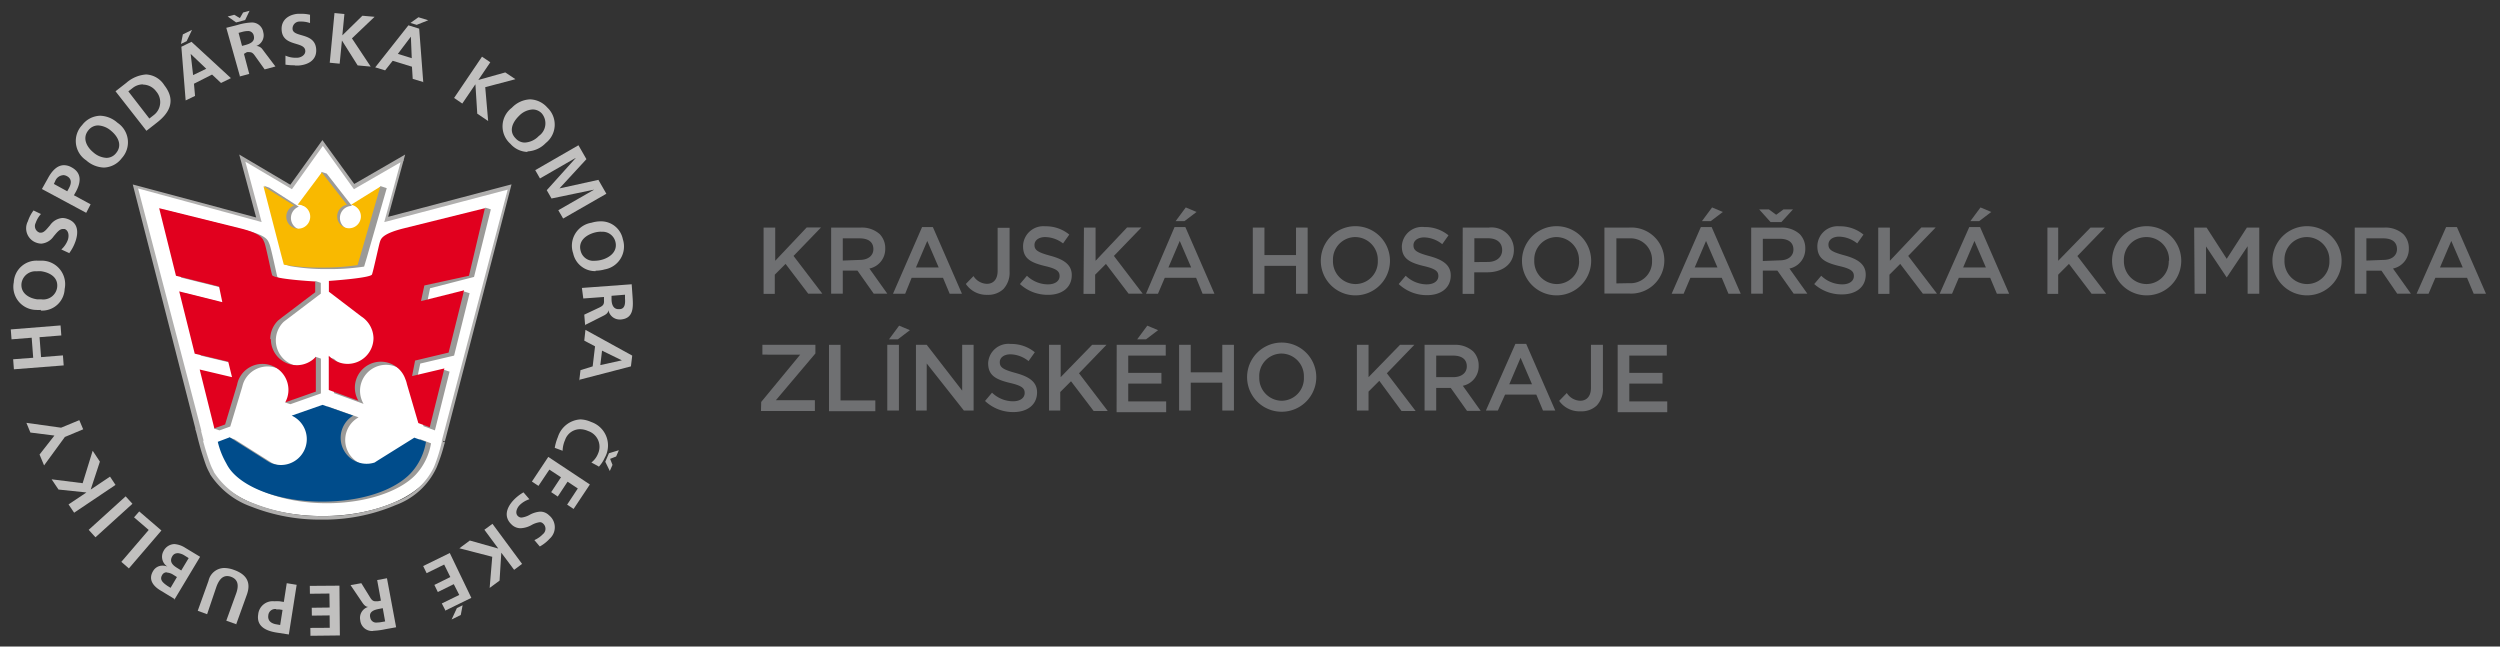 <svg xmlns="http://www.w3.org/2000/svg" viewBox="0 0 232 60"><rect x="0" y="0" width="232" height="60" fill="#333333" stroke="none"/><defs><style>.cls-1{fill:#fff;}.cls-2{fill:#b0afae;}.cls-3{fill:#9b9a98;}.cls-4{fill:#f9b900;}.cls-5{fill:#e1001e;}.cls-6{fill:#004c8b;}.cls-7{fill:#c1c0bf;}.cls-8{fill:#6f7072;}</style></defs><title>krajska-hospodarska-komora</title><g id="Layer_2" data-name="Layer 2"><path class="cls-1" d="M41.13,40.94l6.11-23.56-11.4,3,1.53-5.6-4.52,2.61L29.92,13.3,27,17.38,22.47,14.7,24,20.37,12.6,17.32,18.4,39.88h0v0l.18.71h0a16.66,16.66,0,0,0,1.08,3.14h0c1.31,2.41,5.4,4.16,10.25,4.16,5.2,0,9.52-2,10.49-4.69a15.65,15.65,0,0,0,.71-2.31h0"/><path class="cls-2" d="M41.13,40.94l.16,0,6.18-23.83-.27.07-11.4,3,0,.16.16,0,1.64-6-.34.2-4.52,2.61.08.14.14-.1L29.92,13l-3.06,4.26.13.1.08-.14-4.87-2.88,1.63,6.06.16,0,0-.16-11.4-3.05-.27-.07,5.86,22.84.16,0v-.17h-.23l.07.21v0l.16,0-.16,0,.19.71.16,0,.05-.16h0l-.28-.09.07.28s.15.6.36,1.29c.11.34.23.72.35,1.05a5.15,5.15,0,0,0,.39.85l.19.3.11-.34h0l-.15,0-.15.08a7.59,7.59,0,0,0,3.88,3.06,17.28,17.28,0,0,0,6.51,1.19,17,17,0,0,0,6.89-1.36,6.7,6.7,0,0,0,3.75-3.44l-.15-.06.15.06A16.27,16.27,0,0,0,41.29,41l-.16,0v.17h.13l0-.13-.16,0v-.16H41l0,.13a15.57,15.57,0,0,1-.71,2.29h0a6.38,6.38,0,0,1-3.57,3.26,16.69,16.69,0,0,1-6.76,1.33,17,17,0,0,1-6.39-1.17,7.27,7.27,0,0,1-3.72-2.91l-.19-.34-.12.37h0l.16,0,.14-.09a4.64,4.64,0,0,1-.36-.79c-.18-.49-.36-1.07-.49-1.52-.06-.23-.12-.42-.15-.56l-.06-.22-.16,0,0,.16h0l.28.09-.26-1h0v0l-.16,0V40h.21l-.05-.21L12.76,17.27l-.16,0,0,.16L24,20.53l.28.08-1.6-5.94-.16,0-.08.14,4.52,2.67.13.08,3-4.2-.13-.1-.13.1,2.93,4.08.09.12.13-.08,4.52-2.61-.08-.14-.16,0-1.6,5.88.28-.07,11.39-3,0-.16-.16,0L41,40.9l.16,0v0"/><path class="cls-3" d="M35.31,17.27l-.14.2-.14.46-2,1.25a1.11,1.11,0,0,1-.37,2.16,1.11,1.11,0,1,1,0-2.23h0l-2.34-3-.5-.16.06.32.14.24-1.95,2.6h.05a1.12,1.12,0,1,1-.39.07L25,17.42h0l-.5-.18.27.45.33.11,1.58,6.09h0l.15.54-.39,0,0,.11.5.16a19.16,19.16,0,0,0,3.53.27,20.85,20.85,0,0,0,3.32-.23l.24-.8h0l1.86-6.48-.49-.16"/><path class="cls-3" d="M29.13,26.25c-1.1-.08-3.3-.27-3.39-.56S25.16,23,25,22.64s-.2-.75-2.1-1.25l-7.65-1.9,1.56,6.27,4,1,.31,1.45-4-1L18.63,33l3.1.74L22,35.2l-3-.71,1.25,5-.26,0-.12.29.5.16,1-.36,1.11-3.68a2.93,2.93,0,0,1,.14-.45,2.41,2.41,0,0,1,4.53,1.61l-.2,0-.25.13-.24.16.49.16,2.83-1V33.28l-.49-.17-.23.45.13.18A2.38,2.38,0,0,1,28,34a2.41,2.41,0,0,1-1.68-4.13h0l.14-.11.21-.16,3.1-2.35v-1l-.49-.17-.11.13m14.82-.51,1.56-6.27-.5-.16-.31.36-6.84,1.7c-1.9.5-1.95.94-2.1,1.25s-.6,2.66-.73,3-4,.6-4,.6v1l3,2.3a2.34,2.34,0,0,1,.38.29A2.41,2.41,0,1,1,31,33.31l-.5-.17.16.49.33.15v2.7l2.75,1a2.41,2.41,0,1,1,4.36-2,2.46,2.46,0,0,1,.13.45l1.07,3.62,1.06.39,1.36-5.45-.5-.17-.35.36-2.18.51L39,33.74,42.14,33l1.44-5.79-.5-.16-.32.37-3.15.78.3-1.45Z"/><path class="cls-3" d="M39,40.76l-3.35,2.09-.22.13-.15.1v0a2.4,2.4,0,0,1-2-4.35l-2.84-1-2.86,1a2.41,2.41,0,0,1-2.06,4.35h0L25.3,43l-.22-.14-3.31-2.09-.5-.17.07.23.08.06-.73.26h0a7.7,7.7,0,0,0,.74,2,3.5,3.5,0,0,0,.48.72l0,0h0c1.42,1.67,4.65,2.83,8.42,2.83,3.62,0,6.75-1.08,8.24-2.64h0A5.65,5.65,0,0,0,40,41.14h0L39,40.76"/><path class="cls-4" d="M32.58,19A1.1,1.1,0,1,1,32.2,19h0l-2.34-3-2.24,3h.06a1.11,1.11,0,1,1-.39.07l-2.84-1.78,1.68,6.49h0l.21.78a19.26,19.26,0,0,0,3.52.27,20.74,20.74,0,0,0,3.32-.23l.24-.8h0l1.87-6.48L32.58,19"/><path class="cls-5" d="M25.08,31.47a2.4,2.4,0,0,1,.73-1.73h0l.14-.11.2-.16,3.1-2.35v-1s-3.88-.21-4-.6-.58-2.74-.73-3.05-.2-.75-2.1-1.25l-7.65-1.9,1.56,6.27,4,1,.3,1.45-4-1,1.44,5.78,3.11.74L21.53,35l-3-.71,1.36,5.46,1-.36,1.11-3.68a2.71,2.71,0,0,1,.13-.45,2.41,2.41,0,1,1,4.34,2.08l2.84-1V33.11a2.4,2.4,0,0,1-4.17-1.64m18.38-5.88L45,19.32l-7.65,1.9c-1.9.5-2,.94-2.1,1.25s-.6,2.66-.73,3-4,.6-4,.6v1l3,2.29a2.46,2.46,0,0,1,1.14,2,2.4,2.4,0,0,1-4.15,1.65v3.18l2.75,1a2.41,2.41,0,1,1,4.36-2,2.25,2.25,0,0,1,.14.45l1.06,3.62,1.06.39,1.36-5.46-3,.71.28-1.44,3.11-.74,1.44-5.78-4,1,.31-1.45Z"/><path class="cls-6" d="M38.49,40.59l-3.35,2.09-.22.14-.15.1v0a2.41,2.41,0,0,1-2-4.35l-2.84-1-2.86,1A2.4,2.4,0,1,1,25,42.9v0l-.15-.09-.22-.14-3.31-2.09L20.21,41h0A7.39,7.39,0,0,0,21,43a3.66,3.66,0,0,0,.47.72l0,0h0c1.41,1.67,4.65,2.83,8.41,2.83s6.75-1.07,8.24-2.64h0A5.61,5.61,0,0,0,39.53,41h0l-1.07-.38"/><polyline class="cls-7" points="1.29 34.27 1.22 33.34 3.08 33.2 2.94 31.34 1.07 31.49 1 30.57 5.62 30.2 5.69 31.13 3.67 31.29 3.81 33.14 5.84 32.98 5.91 33.91 1.29 34.27"/><path class="cls-7" d="M3.44,25.18A1.31,1.31,0,0,0,2,26.27c-.12.91.65,1.4,1.46,1.51l.38,0a1.3,1.3,0,0,0,1.46-1.09c.13-.94-.66-1.4-1.49-1.52l-.34,0m.33,3.59a3.56,3.56,0,0,1-.47,0,2.15,2.15,0,0,1-2.05-2.57,2.11,2.11,0,0,1,2.22-2l.45,0A2.18,2.18,0,0,1,6,26.82a2.09,2.09,0,0,1-2.22,2"/><path class="cls-7" d="M6.45,23.5l-.76-.35a2.24,2.24,0,0,0,.61-.9c.11-.33.1-.84-.3-1l-.16,0c-.32,0-.57.34-.86.68a1.55,1.55,0,0,1-1.14.68,1.4,1.4,0,0,1-.44-.08,1.41,1.41,0,0,1-.81-2,3.53,3.53,0,0,1,.52-1l.69.33a2.43,2.43,0,0,0-.49.83.64.64,0,0,0,.37.9l.13,0c.29,0,.53-.34.83-.68a1.54,1.54,0,0,1,1.15-.68,1.37,1.37,0,0,1,.45.08c1,.33,1.07,1.21.76,2.1a4,4,0,0,1-.56,1.06"/><path class="cls-7" d="M5.83,16.26a.85.85,0,0,0-.7.53L5,17.07l1.24.68.16-.29c.22-.41.29-.85-.18-1.11a.77.77,0,0,0-.36-.1M8,19.75,3.89,17.54l.56-1c.36-.67.85-1.21,1.49-1.21a1.41,1.41,0,0,1,.67.18c1,.52.91,1.4.44,2.27l-.19.34,1.55.84L8,19.75"/><path class="cls-7" d="M9.12,11.64a1.14,1.14,0,0,0-.91.44c-.59.71-.19,1.53.44,2.05a2,2,0,0,0,1.22.52,1.13,1.13,0,0,0,.9-.44c.61-.73.18-1.54-.46-2.07a2,2,0,0,0-1.2-.5m.54,3.91A2.6,2.6,0,0,1,8,14.88a2.15,2.15,0,0,1-.38-3.27,2.17,2.17,0,0,1,1.68-.87,2.53,2.53,0,0,1,1.6.65,2.18,2.18,0,0,1,.4,3.29,2.16,2.16,0,0,1-1.67.87"/><path class="cls-7" d="M13.26,7.83a1.53,1.53,0,0,0-.94.33l-.41.32L13.86,11l.41-.32a1.51,1.51,0,0,0,.23-2.19,1.55,1.55,0,0,0-1.23-.64m.32,4.29L10.72,8.47l1-.78a3.14,3.14,0,0,1,1.84-.78,2.12,2.12,0,0,1,1.69,1c1.13,1.45.44,2.6-.69,3.47l-1,.78"/><path class="cls-7" d="M16.79,4.09l.18-.9.85-.42-.5,1.05-.53.26m.9.89h0l.23,2,1.22-.59L17.69,5m-.46,4.34-.4-5,.94-.46,3.66,3.37-.92.45-.83-.78L18,7.77,18.1,8.9l-.87.42"/><path class="cls-7" d="M21.91,2.08l-.78-.55.61-.16.52.31.3-.52.6-.16-.41.86-.83.22m1.05.8a2.23,2.23,0,0,0-.53.09l-.3.08.32,1.21.3-.08c.44-.12.93-.31.79-.87A.53.53,0,0,0,23,2.88m-.74,4.18L21,2.58l1-.25a5.34,5.34,0,0,1,1.3-.24,1.06,1.06,0,0,1,1.13.9,1.06,1.06,0,0,1-.65,1.28h.08a.76.76,0,0,1,.52.34l1.18,1.56-1,.27-.9-1.26c-.16-.23-.29-.34-.5-.34a1,1,0,0,0-.25,0L22.64,5l.49,1.86-.9.24"/><path class="cls-7" d="M27.35,6.06A5.21,5.21,0,0,1,26.49,6l0-.84a2.27,2.27,0,0,0,.91.2h.16c.35,0,.81-.25.77-.66-.07-.88-2.06-.35-2.19-1.87-.09-1,.68-1.48,1.5-1.55H28a3.4,3.4,0,0,1,.77.09l0,.77A2.45,2.45,0,0,0,28,2h-.18a.65.65,0,0,0-.67.7c.07.8,2.06.29,2.19,1.84.08,1-.68,1.46-1.61,1.54h-.34"/><polyline class="cls-7" points="34.4 6.18 33.19 6.07 31.74 3.77 31.73 3.77 31.52 5.91 30.6 5.82 31.04 1.21 31.96 1.3 31.77 3.28 33.63 1.46 34.76 1.56 32.66 3.56 34.4 6.18"/><path class="cls-7" d="M38.65,2.3l-.56-.17.74-.53.91.28-1.08.43m-.53,1.09L36.92,5l1.29.4-.08-2h0M39.3,7.62l-1-.3-.07-1.13-1.79-.55-.7.89-.92-.28,3.08-3.9,1,.31.38,5"/><polyline class="cls-7" points="45.3 11.23 44.29 10.55 44.12 7.84 44.11 7.83 42.9 9.61 42.14 9.09 44.73 5.26 45.5 5.78 44.39 7.42 46.89 6.72 47.83 7.35 45.03 8.09 45.3 11.23"/><path class="cls-7" d="M49.42,10.16a1.89,1.89,0,0,0-1.25.59c-.6.58-1,1.42-.31,2.1a1.14,1.14,0,0,0,.85.38A1.92,1.92,0,0,0,50,12.62a1.43,1.43,0,0,0,.29-2.08,1.14,1.14,0,0,0-.84-.38m-.49,3.94a2.19,2.19,0,0,1-1.59-.75A2.16,2.16,0,0,1,47.5,10a2.48,2.48,0,0,1,1.69-.78,2.22,2.22,0,0,1,1.6.76,2.17,2.17,0,0,1-.14,3.29,2.5,2.5,0,0,1-1.72.78"/><polyline class="cls-7" points="52.26 20.28 51.81 19.51 55.12 17.61 55.12 17.6 51.18 18.42 50.74 17.65 53.43 14.66 53.41 14.66 50.11 16.56 49.67 15.79 53.68 13.48 54.42 14.77 51.93 17.47 51.94 17.48 55.53 16.69 56.27 17.98 52.26 20.28"/><path class="cls-7" d="M55.8,21.5a2.41,2.41,0,0,0-.65.09c-.8.23-1.52.8-1.26,1.71a1.21,1.21,0,0,0,1.28.9,2.65,2.65,0,0,0,.7-.1c.78-.22,1.48-.81,1.23-1.7a1.23,1.23,0,0,0-1.3-.89m-.52,3.65a2.08,2.08,0,0,1-2.09-1.65,2.16,2.16,0,0,1,1.7-2.84,3,3,0,0,1,.85-.13,2.06,2.06,0,0,1,2.06,1.66A2.16,2.16,0,0,1,56.12,25a3.16,3.16,0,0,1-.85.12"/><path class="cls-7" d="M58,27.35l-1.25.1,0,.3c0,.44.13.94.65.94h.07c.55,0,.56-.56.53-1l0-.31m-3.7,2.82-.08-1,1.4-.66c.33-.16.46-.29.43-.68l0-.3-1.92.14L54,26.72l4.62-.34.07,1c.07,1,.19,2.17-1.09,2.27h-.09a1.06,1.06,0,0,1-1.05-.88h0c0,.26-.24.42-.44.52l-1.75.88"/><path class="cls-7" d="M55.87,32.53l-.16,1.35,2-.44h0l-1.82-.89m-2.14,2.8.12-1L55,34l.22-1.86-1-.53.11-1L58.67,33l-.12,1-4.81,1.25"/><path class="cls-7" d="M55.57,43.29l-.69-.37a1.92,1.92,0,0,0,.62-.83A1.54,1.54,0,0,0,54.58,40a1.86,1.86,0,0,0-.76-.17,1.47,1.47,0,0,0-1.38,1,2.63,2.63,0,0,0-.23,1l-.73-.27a4.58,4.58,0,0,1,.29-1,2.34,2.34,0,0,1,2.09-1.64,2.62,2.62,0,0,1,1,.24,2.3,2.3,0,0,1,1.26,3.32,3.15,3.15,0,0,1-.59.88m1.06.35-.42-.86.34-.79.92-.28-.25.58-.56.22.22.56-.25.57"/><polyline class="cls-7" points="53.23 47.23 52.63 46.83 53.62 45.33 52.67 44.7 51.76 46.08 51.15 45.67 52.06 44.29 50.98 43.58 49.97 45.09 49.36 44.69 50.88 42.4 54.74 44.96 53.23 47.23"/><path class="cls-7" d="M50.09,50.71l-.5-.59a2.44,2.44,0,0,0,.79-.55.64.64,0,0,0,0-1,.39.39,0,0,0-.29-.11,2.11,2.11,0,0,0-.79.28,2.27,2.27,0,0,1-1,.28,1.18,1.18,0,0,1-.83-.35c-.74-.7-.47-1.54.16-2.23a4,4,0,0,1,.95-.75l.55.64a2.22,2.22,0,0,0-.93.57c-.24.26-.43.73-.13,1a.47.47,0,0,0,.33.13,2.09,2.09,0,0,0,.8-.28,2.35,2.35,0,0,1,.94-.27,1.15,1.15,0,0,1,.81.34A1.42,1.42,0,0,1,51,50a3.58,3.58,0,0,1-.88.7"/><polyline class="cls-7" points="45.44 54.56 45.68 51.67 42.63 50.88 43.6 50.16 46.22 50.9 46.23 50.89 44.95 49.16 45.7 48.61 48.45 52.33 47.71 52.88 46.52 51.29 46.36 53.88 45.44 54.56"/><path class="cls-7" d="M41.35,56.68,41,56l1.62-.79-.51-1-1.48.73-.32-.66,1.48-.73-.57-1.16-1.63.8-.32-.66,2.47-1.21,2,4.16-2.45,1.2m.62.81.49-1.06.53-.26-.17.9-.85.42"/><path class="cls-7" d="M35.51,56.44l-.3.06c-.45.08-1,.24-.85.81a.55.55,0,0,0,.63.46,2.52,2.52,0,0,0,.45-.05l.3-.05-.22-1.23m-.86,2.11a1.1,1.1,0,0,1-1.23-1,1.06,1.06,0,0,1,.74-1.23h0c-.24,0-.41-.21-.53-.38L32.53,54.3l1-.18.81,1.31c.15.25.28.37.52.37l.2,0,.29-.06L35,53.83l.91-.17.85,4.55-1,.18a6.56,6.56,0,0,1-1.15.15"/><polyline class="cls-7" points="28.81 59 28.8 58.27 30.6 58.26 30.59 57.11 28.94 57.13 28.93 56.4 30.59 56.38 30.57 55.08 28.76 55.1 28.75 54.37 31.5 54.35 31.54 58.97 28.81 59"/><path class="cls-7" d="M25.62,56.52a.64.64,0,0,0-.72.57c-.08.53.29.78.76.85L26,58l.22-1.4-.32-.05-.26,0m1.17,2.33-1.16-.18c-1-.16-1.86-.59-1.69-1.68a1.35,1.35,0,0,1,1.5-1.22,3.33,3.33,0,0,1,.49,0l.39.06.27-1.74.92.15-.72,4.57"/><path class="cls-7" d="M21.9,57.92,21,57.6l.91-2.51c.27-.74.2-1.31-.46-1.56a1.07,1.07,0,0,0-.37-.07c-.46,0-.77.37-1,1L19.22,57l-.87-.32,1-2.78a1.51,1.51,0,0,1,1.46-1.19,2.67,2.67,0,0,1,.91.18c1.12.4,1.61,1.12,1.19,2.29l-1,2.78"/><path class="cls-7" d="M16.48,51.34a.54.54,0,0,0-.49.28c-.31.52.06.85.46,1.09l.37.23.69-1.15-.37-.23a1.38,1.38,0,0,0-.66-.23m-1,1.78a.47.47,0,0,0-.43.25c-.28.46.11.74.47,1l.31.19.59-1-.32-.2a1.28,1.28,0,0,0-.62-.22m.77,2.49-1.38-.84c-.51-.31-1.19-.92-.66-1.79a1,1,0,0,1,.87-.5,1.29,1.29,0,0,1,.46.09h0a1.08,1.08,0,0,1-.36-1.45,1.17,1.17,0,0,1,1-.64,2.14,2.14,0,0,1,1,.34l1.39.84-2.4,4"/><polyline class="cls-7" points="11.96 52.75 11.26 52.14 13.8 49.18 12.44 48.01 12.92 47.46 14.98 49.23 11.96 52.75"/><polyline class="cls-7" points="8.86 49.86 8.23 49.17 11.66 46.06 12.29 46.75 8.86 49.86"/><polyline class="cls-7" points="6.88 47.58 6.36 46.81 8.02 45.7 5.43 45.43 4.79 44.48 7.67 44.84 8.6 41.83 9.27 42.84 8.42 45.42 8.42 45.43 10.21 44.23 10.72 45 6.88 47.58"/><polyline class="cls-7" points="4.09 43.19 3.67 42.18 5.05 40.42 2.82 40.14 2.45 39.24 5.67 39.69 7.36 38.99 7.72 39.84 6.02 40.55 4.09 43.19"/><path class="cls-8" d="M70.86,21.12h1.08V24.2l2.92-3.09h1.33l-2.55,2.64,2.67,3.5H75l-2.1-2.76-1,1v1.78H70.86Z"/><path class="cls-8" d="M77.13,21.12h2.74a2.47,2.47,0,0,1,1.77.61,1.86,1.86,0,0,1,.51,1.33v0a1.84,1.84,0,0,1-1.47,1.86l1.66,2.33H81.08l-1.51-2.14H78.21v2.14H77.13Zm2.66,3c.77,0,1.26-.4,1.26-1v0c0-.66-.47-1-1.27-1H78.21v2.06Z"/><path class="cls-8" d="M85.57,21.07h1l2.7,6.19H88.13l-.62-1.48H84.6L84,27.26H82.87Zm1.54,3.75-1.06-2.46L85,24.82Z"/><path class="cls-8" d="M89.63,26.35l.71-.73a1.53,1.53,0,0,0,1.24.72c.58,0,1-.39,1-1.2v-4h1.11v4.05a2.23,2.23,0,0,1-.57,1.63,2.05,2.05,0,0,1-1.49.54A2.31,2.31,0,0,1,89.63,26.35Z"/><path class="cls-8" d="M94.65,26.36l.65-.77a2.83,2.83,0,0,0,1.94.8c.67,0,1.09-.31,1.09-.77v0c0-.44-.25-.68-1.39-.94-1.31-.32-2-.7-2-1.83v0A1.88,1.88,0,0,1,97,21a3.4,3.4,0,0,1,2.23.77l-.58.82A2.79,2.79,0,0,0,97,22c-.63,0-1,.32-1,.73v0c0,.47.28.68,1.46,1s2,.78,2,1.8v0c0,1.15-.9,1.83-2.19,1.83A3.79,3.79,0,0,1,94.65,26.36Z"/><path class="cls-8" d="M100.59,21.12h1.08V24.2l2.92-3.09h1.33l-2.55,2.64,2.67,3.5h-1.31l-2.1-2.76-1,1v1.78h-1.08Z"/><path class="cls-8" d="M109,21.07h1l2.7,6.19H111.6L111,25.78h-2.91l-.63,1.48h-1.11Zm1.54,3.75-1.06-2.46-1.05,2.46Zm-.5-5.57,1,.42-1.12.85h-.82Z"/><path class="cls-8" d="M116.26,21.12h1.08v2.55h2.93V21.12h1.08v6.14h-1.08V24.67h-2.93v2.59h-1.08Z"/><path class="cls-8" d="M122.57,24.2v0a3.21,3.21,0,0,1,6.42,0v0a3.21,3.21,0,0,1-6.42,0Zm5.29,0v0A2.11,2.11,0,0,0,125.77,22a2.08,2.08,0,0,0-2.07,2.17v0a2.11,2.11,0,0,0,2.09,2.19A2.08,2.08,0,0,0,127.86,24.2Z"/><path class="cls-8" d="M129.8,26.36l.65-.77a2.83,2.83,0,0,0,1.94.8c.67,0,1.09-.31,1.09-.77v0c0-.44-.25-.68-1.39-.94-1.31-.32-2-.7-2-1.83v0a1.88,1.88,0,0,1,2.1-1.78,3.4,3.4,0,0,1,2.23.77l-.58.82a2.79,2.79,0,0,0-1.67-.63c-.63,0-1,.32-1,.73v0c0,.47.28.68,1.46,1s2,.78,2,1.8v0c0,1.15-.9,1.83-2.19,1.83A3.79,3.79,0,0,1,129.8,26.36Z"/><path class="cls-8" d="M135.74,21.12h2.42a2.07,2.07,0,0,1,2.33,2.05v0c0,1.38-1.11,2.1-2.46,2.1h-1.22v2h-1.08Zm2.33,3.19c.82,0,1.33-.46,1.33-1.1v0c0-.72-.52-1.1-1.33-1.1h-1.25v2.21Z"/><path class="cls-8" d="M141.24,24.2v0a3.21,3.21,0,0,1,6.42,0v0a3.21,3.21,0,0,1-6.42,0Zm5.29,0v0A2.11,2.11,0,0,0,144.45,22a2.08,2.08,0,0,0-2.07,2.17v0a2.11,2.11,0,0,0,2.09,2.19A2.08,2.08,0,0,0,146.54,24.2Z"/><path class="cls-8" d="M148.89,21.12h2.29a3.06,3.06,0,0,1,3.27,3.05v0a3.08,3.08,0,0,1-3.27,3.07h-2.29Zm2.29,5.16a2,2,0,0,0,2.13-2.07v0a2,2,0,0,0-2.13-2.09H150v4.18Z"/><path class="cls-8" d="M157.84,21.07h1l2.7,6.19h-1.14l-.62-1.48h-2.91l-.63,1.48h-1.11Zm1.54,3.75-1.06-2.46-1.05,2.46Zm-.5-5.57,1,.42-1.12.85h-.82Z"/><path class="cls-8" d="M162.51,21.12h2.74a2.47,2.47,0,0,1,1.77.61,1.86,1.86,0,0,1,.51,1.33v0a1.84,1.84,0,0,1-1.47,1.86l1.66,2.33h-1.27l-1.51-2.14h-1.35v2.14h-1.08Zm2.8-.51h-1l-1.06-1.18h.9l.68.5.68-.5h.88Zm-.14,3.55c.77,0,1.26-.4,1.26-1v0c0-.66-.47-1-1.27-1h-1.57v2.06Z"/><path class="cls-8" d="M168.36,26.36l.65-.77a2.83,2.83,0,0,0,1.94.8c.67,0,1.09-.31,1.09-.77v0c0-.44-.25-.68-1.39-.94-1.31-.32-2-.7-2-1.83v0A1.88,1.88,0,0,1,170.7,21a3.4,3.4,0,0,1,2.23.77l-.58.82a2.79,2.79,0,0,0-1.67-.63c-.63,0-1,.32-1,.73v0c0,.47.28.68,1.46,1s2,.78,2,1.8v0c0,1.15-.9,1.83-2.19,1.83A3.78,3.78,0,0,1,168.36,26.36Z"/><path class="cls-8" d="M174.3,21.12h1.08V24.2l2.92-3.09h1.33l-2.55,2.64,2.67,3.5h-1.31l-2.1-2.76-1,1v1.78H174.3Z"/><path class="cls-8" d="M182.75,21.07h1l2.7,6.19h-1.14l-.62-1.48h-2.91l-.63,1.48H180Zm1.54,3.75-1.06-2.46-1.05,2.46Zm-.5-5.57,1,.42-1.12.85h-.82Z"/><path class="cls-8" d="M190,21.12H191V24.2L194,21.12h1.33l-2.55,2.64,2.67,3.5H194.1L192,24.49l-1,1v1.78H190Z"/><path class="cls-8" d="M196,24.2v0a3.21,3.21,0,0,1,6.42,0v0a3.21,3.21,0,0,1-6.42,0Zm5.29,0v0A2.1,2.1,0,0,0,199.17,22a2.08,2.08,0,0,0-2.07,2.17v0a2.11,2.11,0,0,0,2.09,2.19A2.08,2.08,0,0,0,201.26,24.2Z"/><path class="cls-8" d="M203.62,21.12h1.15l1.87,2.9,1.87-2.9h1.15v6.14h-1.08V22.85l-1.94,2.9h0l-1.92-2.88v4.39h-1.06Z"/><path class="cls-8" d="M210.88,24.2v0a3.21,3.21,0,0,1,6.42,0v0a3.21,3.21,0,0,1-6.42,0Zm5.29,0v0A2.11,2.11,0,0,0,214.08,22,2.08,2.08,0,0,0,212,24.17v0a2.11,2.11,0,0,0,2.09,2.19A2.08,2.08,0,0,0,216.17,24.2Z"/><path class="cls-8" d="M218.52,21.12h2.74a2.48,2.48,0,0,1,1.77.61,1.86,1.86,0,0,1,.51,1.33v0a1.84,1.84,0,0,1-1.47,1.86l1.66,2.33h-1.27L221,25.12H219.6v2.14h-1.08Zm2.66,3c.77,0,1.26-.4,1.26-1v0c0-.66-.47-1-1.27-1H219.6v2.06Z"/><path class="cls-8" d="M227,21.07h1l2.7,6.19h-1.14l-.62-1.48H226l-.63,1.48h-1.11Zm1.54,3.75-1.06-2.46-1.05,2.46Z"/><path class="cls-8" d="M70.64,37.3l3.62-4.39H70.75V32h4.92v.8L72,37.14h3.62v1h-5Z"/><path class="cls-8" d="M76.93,32H78v5.16h3.23v1H76.93Z"/><path class="cls-8" d="M82.34,32h1.08V38.1H82.34Zm1.1-1.78,1,.42-1.12.85h-.82Z"/><path class="cls-8" d="M85,32h1l3.29,4.25V32h1.06V38.1h-.9L86,33.73V38.1H85Z"/><path class="cls-8" d="M91.41,37.21l.65-.77a2.83,2.83,0,0,0,1.94.8c.67,0,1.09-.31,1.09-.77v0c0-.44-.25-.68-1.39-.94-1.31-.32-2-.7-2-1.83v0a1.88,1.88,0,0,1,2.1-1.78,3.4,3.4,0,0,1,2.23.77l-.58.82a2.79,2.79,0,0,0-1.67-.63c-.63,0-1,.32-1,.73v0c0,.47.28.68,1.46,1s2,.78,2,1.8v0c0,1.15-.9,1.83-2.19,1.83A3.79,3.79,0,0,1,91.41,37.21Z"/><path class="cls-8" d="M97.35,32h1.08V35L101.35,32h1.33l-2.55,2.64,2.67,3.5h-1.31l-2.1-2.76-1,1V38.1H97.35Z"/><path class="cls-8" d="M103.63,32h4.55v1H104.7v1.6h3.08v1H104.7v1.65h3.52v1h-4.6Zm2.84-1.78,1,.42-1.12.85h-.82Z"/><path class="cls-8" d="M109.42,32h1.08v2.55h2.93V32h1.08V38.1h-1.08V35.51H110.5V38.1h-1.08Z"/><path class="cls-8" d="M115.73,35v0a3.21,3.21,0,0,1,6.42,0v0a3.21,3.21,0,0,1-6.42,0ZM121,35v0a2.1,2.1,0,0,0-2.09-2.19A2.08,2.08,0,0,0,116.86,35v0a2.11,2.11,0,0,0,2.09,2.19A2.08,2.08,0,0,0,121,35Z"/><path class="cls-8" d="M125.92,32H127V35L129.92,32h1.33l-2.55,2.64,2.67,3.5h-1.31L128,35.34l-1,1V38.1h-1.08Z"/><path class="cls-8" d="M132.2,32h2.74a2.48,2.48,0,0,1,1.77.61,1.86,1.86,0,0,1,.51,1.33v0a1.84,1.84,0,0,1-1.47,1.86l1.66,2.33h-1.27L134.63,36h-1.35V38.1H132.2Zm2.66,3c.77,0,1.26-.4,1.26-1v0c0-.66-.47-1-1.27-1h-1.57V35Z"/><path class="cls-8" d="M140.63,31.91h1l2.7,6.19h-1.14l-.62-1.48h-2.9L139,38.1h-1.11Zm1.54,3.75-1.06-2.46-1.05,2.46Z"/><path class="cls-8" d="M144.69,37.2l.71-.73a1.53,1.53,0,0,0,1.24.72c.58,0,1-.39,1-1.2V32h1.11V36a2.23,2.23,0,0,1-.57,1.63,2.05,2.05,0,0,1-1.49.54A2.31,2.31,0,0,1,144.69,37.2Z"/><path class="cls-8" d="M150.12,32h4.56v1H151.2v1.6h3.08v1H151.2v1.65h3.52v1h-4.6Z"/></g></svg>